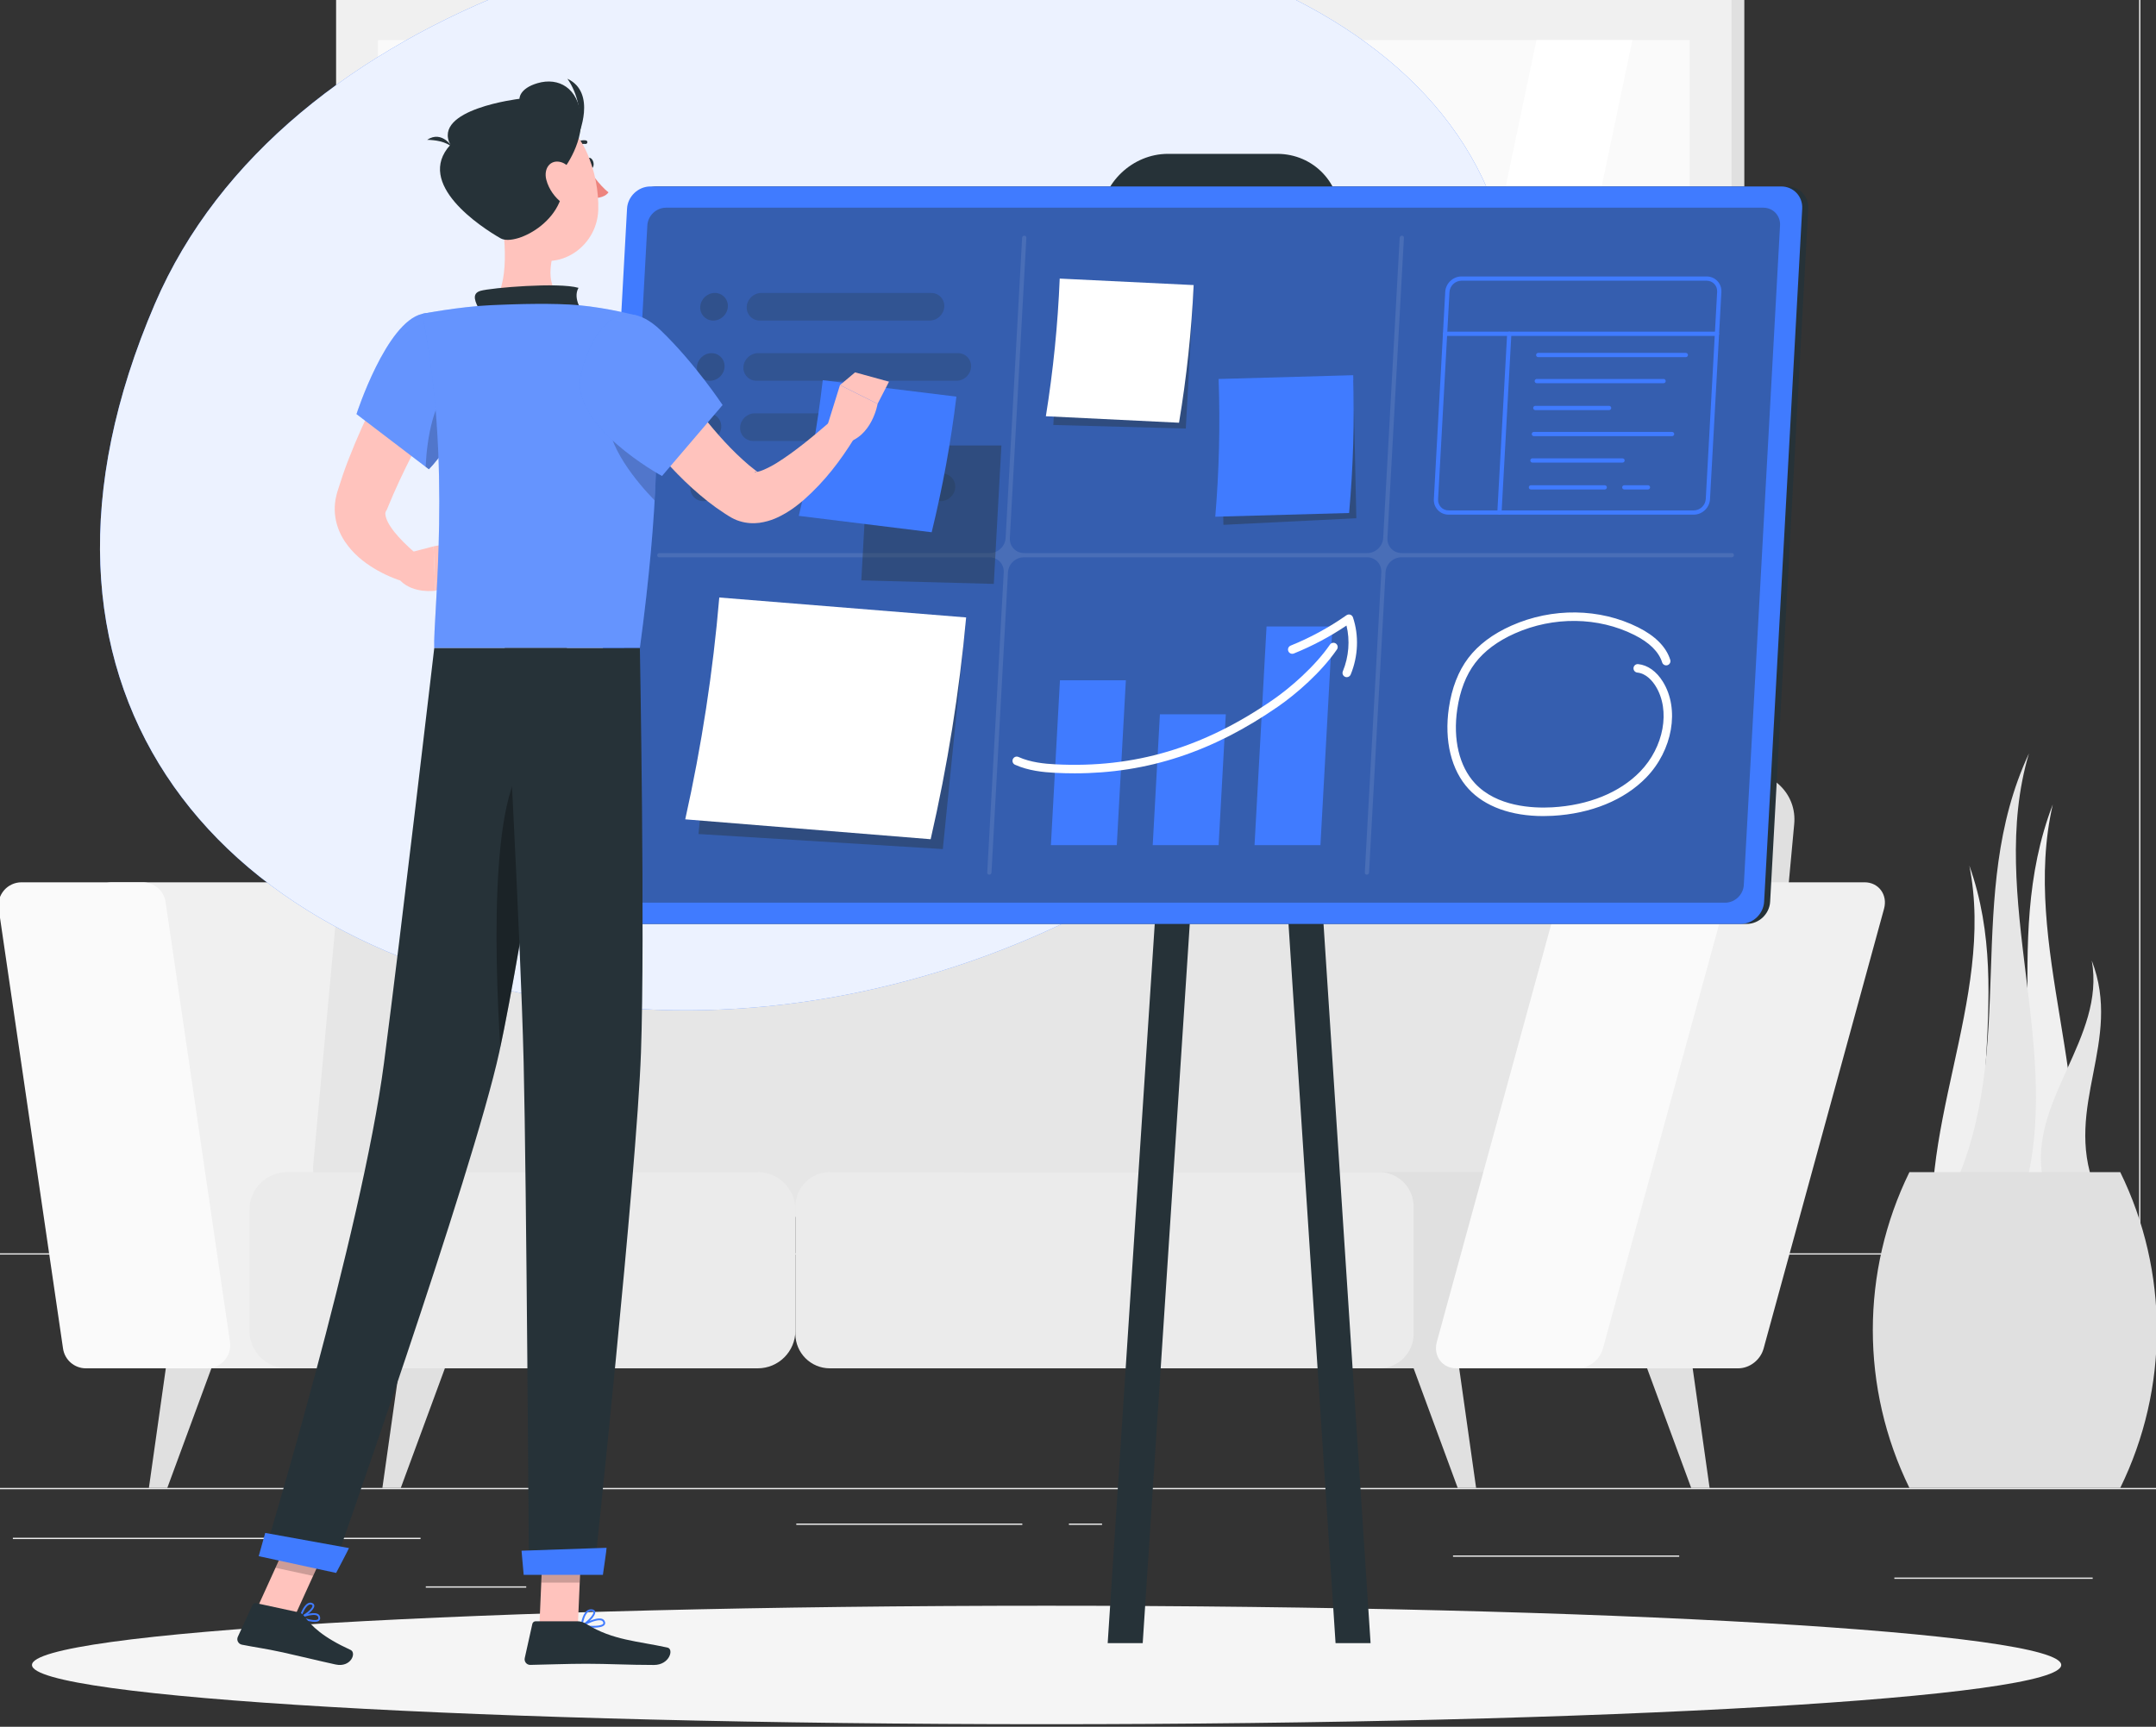 <svg width="553" height="443" viewBox="0 0 553 443" fill="none" xmlns="http://www.w3.org/2000/svg">
<rect x="0" y="0" width="553" height="443" fill="#333333" stroke="none"/>
<g clip-path="url(#clip0_622_895)">
<path d="M604.005 381.729H-67.112V382.065H604.005V381.729Z" fill="#EBEBEB"/>
<path d="M107.871 394.512H3.301V394.847H107.871V394.512Z" fill="#EBEBEB"/>
<path d="M536.76 404.721H485.888V405.057H536.76V404.721Z" fill="#EBEBEB"/>
<path d="M134.975 406.976H109.215V407.312H134.975V406.976Z" fill="#EBEBEB"/>
<path d="M262.219 390.869H204.244V391.205H262.219V390.869Z" fill="#EBEBEB"/>
<path d="M282.669 390.869H274.169V391.205H282.669V390.869Z" fill="#EBEBEB"/>
<path d="M430.708 399.055H372.694V399.39H430.708V399.055Z" fill="#EBEBEB"/>
<path d="M251.016 321.868H-8.167C-12.392 321.868 -15.829 318.43 -15.829 314.206V-50.119C-15.829 -54.343 -12.392 -57.78 -8.167 -57.78H251.016C255.239 -57.78 258.676 -54.343 258.676 -50.119V314.206C258.676 318.43 255.239 321.868 251.016 321.868ZM-8.167 -57.443C-12.208 -57.443 -15.493 -54.158 -15.493 -50.117V314.208C-15.493 318.248 -12.208 321.533 -8.167 321.533H251.016C255.055 321.533 258.341 318.248 258.341 314.208V-50.119C258.341 -54.158 255.055 -57.445 251.016 -57.445L-8.167 -57.443Z" fill="#EBEBEB"/>
<path d="M541.336 321.868H282.153C277.929 321.868 274.493 318.43 274.493 314.206V-50.119C274.493 -54.343 277.931 -57.78 282.153 -57.78H541.336C545.561 -57.78 548.997 -54.343 548.997 -50.119V314.206C548.999 318.43 545.561 321.868 541.336 321.868ZM282.153 -57.443C278.115 -57.443 274.829 -54.158 274.829 -50.117V314.208C274.829 318.248 278.115 321.533 282.153 321.533H541.336C545.376 321.533 548.662 318.248 548.662 314.208V-50.119C548.662 -54.158 545.376 -57.445 541.336 -57.445L282.153 -57.443Z" fill="#EBEBEB"/>
<path d="M111.227 351.045H45.28C42.341 351.045 39.846 348.888 39.42 345.979L22.912 233.134C22.39 229.559 25.16 226.354 28.772 226.354H94.719C97.658 226.354 100.153 228.511 100.579 231.42L117.086 344.265C117.609 347.838 114.839 351.045 111.227 351.045Z" fill="#F0F0F0"/>
<path d="M53.124 351.044H22.029C19.089 351.044 16.594 348.887 16.169 345.979L-0.338 233.135C-0.86 229.56 1.91 226.355 5.522 226.355H36.616C39.556 226.355 42.051 228.512 42.476 231.421L58.983 344.266C59.507 347.838 56.736 351.044 53.124 351.044Z" fill="#FAFAFA"/>
<path d="M446.727 197.755H126.195C118.055 197.755 110.89 203.86 110.193 211.39L102.126 298.515C101.429 306.045 107.463 312.15 115.604 312.15H436.136C444.276 312.15 451.441 306.045 452.138 298.515L460.205 211.39C460.901 203.86 454.868 197.755 446.727 197.755Z" fill="#E0E0E0"/>
<path d="M424.97 197.755H104.438C96.297 197.755 89.132 203.86 88.436 211.39L80.369 298.515C79.671 306.045 85.706 312.15 93.846 312.15H414.378C422.519 312.15 429.684 306.045 430.38 298.515L438.447 211.39C439.144 203.86 433.11 197.755 424.97 197.755Z" fill="#E6E6E6"/>
<path d="M63.972 341.388V310.367C63.972 305.033 68.296 300.71 73.629 300.71H194.355C199.688 300.71 204.013 305.033 204.013 310.367V341.388C204.013 346.722 199.689 351.045 194.355 351.045H73.629C68.296 351.045 63.972 346.722 63.972 341.388Z" fill="#EBEBEB"/>
<path d="M238.538 342.208V309.549C238.538 304.668 242.494 300.711 247.375 300.711H388.273C393.153 300.711 397.11 304.668 397.11 309.549V342.208C397.11 347.088 393.153 351.045 388.273 351.045H247.375C242.494 351.045 238.538 347.088 238.538 342.208Z" fill="#E0E0E0"/>
<path d="M204.011 342.208V309.549C204.011 304.668 207.968 300.711 212.849 300.711H353.747C358.627 300.711 362.584 304.668 362.584 309.549V342.208C362.584 347.088 358.627 351.045 353.747 351.045H212.849C207.968 351.045 204.011 347.088 204.011 342.208Z" fill="#EBEBEB"/>
<path d="M445.844 351.045H396.786C393.174 351.045 390.811 347.84 391.79 344.265L422.687 231.42C423.483 228.511 426.253 226.354 429.192 226.354H478.251C481.863 226.354 484.225 229.559 483.247 233.134L452.35 345.978C451.554 348.888 448.784 351.045 445.844 351.045Z" fill="#F0F0F0"/>
<path d="M404.628 351.045H373.534C369.922 351.045 367.56 347.84 368.538 344.265L399.435 231.42C400.231 228.511 403.001 226.354 405.941 226.354H437.035C440.647 226.354 443.009 229.559 442.031 233.134L411.134 345.978C410.338 348.888 407.569 351.045 404.628 351.045Z" fill="#FAFAFA"/>
<path d="M378.613 381.728H373.894L362.584 351.045H374.275L378.613 381.728Z" fill="#E0E0E0"/>
<path d="M438.502 381.728H433.783L422.473 351.045H434.164L438.502 381.728Z" fill="#E0E0E0"/>
<path d="M98.08 381.728H102.799L114.107 351.045H102.418L98.08 381.728Z" fill="#E0E0E0"/>
<path d="M38.191 381.728H42.91L54.219 351.045H42.529L38.191 381.728Z" fill="#E0E0E0"/>
<path d="M447.408 -0.447H89.485V127.214H447.408V-0.447Z" fill="#E0E0E0"/>
<path d="M444.127 -0.447H86.205V127.214H444.127V-0.447Z" fill="#F0F0F0"/>
<path d="M433.389 116.476V10.291L96.942 10.291V116.476L433.389 116.476Z" fill="#FAFAFA"/>
<path d="M265.165 95.223C282.75 95.223 297.005 80.968 297.005 63.383C297.005 45.798 282.75 31.543 265.165 31.543C247.58 31.543 233.324 45.798 233.324 63.383C233.324 80.968 247.58 95.223 265.165 95.223Z" fill="#F0F0F0"/>
<path d="M151.558 116.476L173.858 10.291H223.072L200.774 116.476H151.558Z" fill="white"/>
<path d="M221.54 116.476L243.839 10.291H268.447L246.148 116.476H221.54Z" fill="white"/>
<path d="M371.79 116.476L394.09 10.291H418.698L396.399 116.476H371.79Z" fill="white"/>
<path d="M526.529 206.385C518.177 242.576 538.606 279.957 530.255 316.148C527.498 316.034 524.742 315.918 521.985 315.804C519.228 315.69 516.471 315.575 513.716 315.46C527.58 279.499 512.663 242.346 526.529 206.385Z" fill="#F0F0F0"/>
<path d="M505.127 222.08C511.969 256.68 490.008 291.278 496.849 325.879C499.609 325.879 502.367 325.879 505.127 325.879C507.885 325.879 510.645 325.879 513.404 325.879C501.044 291.277 517.487 256.68 505.127 222.08Z" fill="#F0F0F0"/>
<path d="M520.404 193.311C509.457 230.21 529.806 270.03 518.86 306.929C515.863 306.649 512.865 306.37 509.867 306.089C506.87 305.808 503.872 305.529 500.875 305.249C517.816 268.91 503.462 229.65 520.404 193.311Z" fill="#E6E6E6"/>
<path d="M536.53 246.444C540.061 266.397 520.372 282.086 523.903 302.038C526.127 302.446 528.351 302.854 530.575 303.264C532.8 303.672 535.024 304.08 537.248 304.489C529.269 283.719 544.509 267.214 536.53 246.444Z" fill="#E6E6E6"/>
<path d="M543.829 300.711C525.804 300.711 507.779 300.711 489.754 300.711C477.235 326.266 477.235 356.174 489.754 381.729C507.779 381.729 525.804 381.729 543.829 381.729C556.348 356.174 556.348 326.266 543.829 300.711Z" fill="#E0E0E0"/>
<path d="M39.729 77.946C105.512 -75.044 475.693 -50.267 369.066 147.896C328.255 223.741 234.031 269.238 148.295 257.309C52.785 244.02 -1.815 174.565 39.729 77.946Z" fill="#407BFF"/>
<path opacity="0.9" d="M39.729 77.946C105.512 -75.044 475.693 -50.267 369.066 147.896C328.255 223.741 234.031 269.238 148.295 257.309C52.785 244.02 -1.815 174.565 39.729 77.946Z" fill="white"/>
<path d="M268.447 442.348C412.176 442.348 528.691 435.543 528.691 427.15C528.691 418.756 412.176 411.952 268.447 411.952C124.718 411.952 8.203 418.756 8.203 427.15C8.203 435.543 124.718 442.348 268.447 442.348Z" fill="#F5F5F5"/>
<path d="M448.032 237.032H157.979C154.852 237.032 152.435 234.473 152.606 231.346L162.375 53.52C162.547 50.393 165.246 47.834 168.374 47.834H458.426C461.553 47.834 463.971 50.393 463.799 53.52L454.03 231.346C453.858 234.473 451.159 237.032 448.032 237.032Z" fill="#263238"/>
<path d="M326.02 78.076H297.982C288.634 78.076 281.403 70.438 281.916 61.103L282.2 55.915C282.697 46.87 290.516 39.47 299.574 39.47H327.593C336.953 39.47 344.19 47.116 343.676 56.462L343.393 61.632C342.898 70.676 335.079 78.076 326.02 78.076Z" fill="#263238"/>
<path d="M351.544 421.545H342.561L317.83 43.431H326.814L351.544 421.545Z" fill="#263238"/>
<path d="M284.116 421.545H293.099L317.83 43.431H308.846L284.116 421.545Z" fill="#263238"/>
<path d="M446.488 237.032H156.436C153.308 237.032 150.891 234.473 151.063 231.346L160.832 53.52C161.004 50.393 163.703 47.834 166.829 47.834H456.881C460.009 47.834 462.426 50.393 462.254 53.52L452.486 231.346C452.314 234.473 449.614 237.032 446.488 237.032Z" fill="#407BFF"/>
<path opacity="0.4" d="M161.038 231.583C158.535 231.583 156.609 229.547 156.747 227.042L166.042 57.824C166.179 55.321 168.328 53.283 170.833 53.283H452.279C454.782 53.283 456.707 55.321 456.57 57.824L447.275 227.042C447.137 229.545 444.989 231.583 442.486 231.583H161.038Z" fill="#263238"/>
<path opacity="0.1" d="M444.229 141.887H359.512C357.382 141.887 355.749 140.16 355.866 138.03L360.097 61.004C360.113 60.704 359.883 60.459 359.581 60.459C359.279 60.459 359.023 60.704 359.007 61.004L354.776 138.03C354.659 140.16 352.837 141.887 350.707 141.887H262.668C260.538 141.887 258.906 140.16 259.023 138.03L263.253 61.004C263.27 60.704 263.04 60.459 262.738 60.459C262.436 60.459 262.18 60.704 262.164 61.004L257.933 138.03C257.816 140.16 255.995 141.887 253.863 141.887H169.145C168.845 141.887 168.587 142.132 168.571 142.432C168.555 142.733 168.784 142.977 169.086 142.977H253.804C255.934 142.977 257.566 144.705 257.45 146.835L253.219 223.86C253.203 224.161 253.432 224.405 253.734 224.405C254.035 224.405 254.293 224.161 254.309 223.86L258.54 146.835C258.656 144.705 260.479 142.977 262.609 142.977H350.648C352.778 142.977 354.41 144.705 354.293 146.835L350.062 223.86C350.046 224.161 350.276 224.405 350.578 224.405C350.878 224.405 351.136 224.161 351.152 223.86L355.383 146.835C355.5 144.705 357.322 142.977 359.453 142.977H444.17C444.471 142.977 444.729 142.733 444.745 142.432C444.761 142.132 444.53 141.887 444.229 141.887Z" fill="white"/>
<path opacity="0.4" d="M306.102 74.421H272.073L270.171 109.029L304.151 109.938L306.102 74.421Z" fill="#263238"/>
<path d="M302.412 108.45C291.028 107.896 279.643 107.34 268.257 106.786C270.147 95.022 271.332 83.231 271.81 71.472C283.263 72.026 294.715 72.58 306.165 73.136C305.621 84.895 304.369 96.69 302.412 108.45Z" fill="white"/>
<path opacity="0.4" d="M347.124 97.54L313.052 100.139L313.799 134.646L347.891 132.954L347.124 97.54Z" fill="#263238"/>
<path d="M346.036 131.609C334.596 131.927 323.153 132.245 311.711 132.563C312.703 120.739 312.986 108.941 312.563 97.229C324.073 96.905 335.582 96.58 347.088 96.258C347.444 107.977 347.093 119.784 346.036 131.609Z" fill="#407BFF"/>
<path opacity="0.4" d="M247.611 160.483L184.792 158.084L179.155 213.968L241.826 217.833L247.611 160.483Z" fill="#263238"/>
<path d="M238.708 215.303C217.728 213.602 196.744 211.9 175.76 210.2C179.973 191.293 182.886 172.29 184.49 153.289C205.599 154.994 226.704 156.698 247.807 158.404C246.08 177.404 243.042 196.406 238.708 215.303Z" fill="white"/>
<g opacity="0.3">
<path d="M182.956 82.241C181.008 82.241 179.502 80.647 179.608 78.698C179.716 76.751 181.396 75.156 183.345 75.156C185.293 75.156 186.799 76.749 186.692 78.698C186.585 80.647 184.903 82.241 182.956 82.241Z" fill="#263238"/>
<path opacity="0.8" d="M238.465 82.241H194.877C192.93 82.241 191.424 80.647 191.53 78.698C191.637 76.751 193.318 75.156 195.267 75.156H238.854C240.802 75.156 242.308 76.749 242.202 78.698C242.094 80.647 240.413 82.241 238.465 82.241Z" fill="#263238"/>
<path d="M182.107 97.684C180.16 97.684 178.654 96.091 178.76 94.144C178.867 92.196 180.548 90.602 182.495 90.602C184.443 90.602 185.949 92.195 185.843 94.144C185.737 96.091 184.055 97.684 182.107 97.684Z" fill="#263238"/>
<path opacity="0.8" d="M245.336 97.684H194.029C192.082 97.684 190.576 96.091 190.683 94.144C190.79 92.196 192.471 90.602 194.418 90.602H245.725C247.673 90.602 249.179 92.195 249.073 94.144C248.964 96.091 247.284 97.684 245.336 97.684Z" fill="#263238"/>
<path d="M181.259 113.129C179.312 113.129 177.806 111.536 177.912 109.587C178.019 107.639 179.7 106.044 181.648 106.044C183.596 106.044 185.102 107.638 184.996 109.587C184.889 111.536 183.207 113.129 181.259 113.129Z" fill="#263238"/>
<path opacity="0.8" d="M218.153 113.129H193.181C191.233 113.129 189.727 111.536 189.833 109.587C189.941 107.639 191.621 106.044 193.569 106.044H218.541C220.488 106.044 221.994 107.638 221.888 109.587C221.781 111.536 220.101 113.129 218.153 113.129Z" fill="#263238"/>
<path opacity="0.8" d="M241.277 128.574H216.305C214.357 128.574 212.851 126.98 212.957 125.031C213.065 123.084 214.745 121.489 216.694 121.489H241.666C243.614 121.489 245.12 123.082 245.014 125.031C244.906 126.98 243.226 128.574 241.277 128.574Z" fill="#263238"/>
<path d="M180.411 128.574C178.463 128.574 176.957 126.98 177.063 125.031C177.171 123.084 178.851 121.489 180.799 121.489C182.746 121.489 184.252 123.082 184.146 125.031C184.04 126.98 182.358 128.574 180.411 128.574Z" fill="#263238"/>
<path opacity="0.8" d="M203.865 128.574H192.333C190.385 128.574 188.879 126.98 188.985 125.031C189.093 123.084 190.773 121.489 192.721 121.489H204.253C206.201 121.489 207.707 123.082 207.601 125.031C207.493 126.98 205.813 128.574 203.865 128.574Z" fill="#263238"/>
</g>
<path d="M288.775 174.532H271.872L269.549 216.823H286.451L288.775 174.532Z" fill="#407BFF"/>
<path d="M314.411 183.25H297.508L295.665 216.824H312.567L314.411 183.25Z" fill="#407BFF"/>
<path d="M341.765 160.73H324.862L321.781 216.825H338.683L341.765 160.73Z" fill="#407BFF"/>
<path d="M275.634 198.397C273.96 198.397 272.273 198.353 270.566 198.265C267.614 198.114 263.785 197.741 260.341 196.192C259.792 195.945 259.548 195.299 259.795 194.75C260.041 194.201 260.686 193.957 261.235 194.202C264.347 195.602 267.916 195.945 270.677 196.087C290.957 197.13 308.716 191.848 326.589 179.466C330.851 176.514 337.213 171.053 341.123 165.378C341.464 164.881 342.143 164.758 342.638 165.099C343.134 165.44 343.259 166.119 342.918 166.614C338.847 172.527 332.455 178.055 327.831 181.258C311.044 192.888 294.333 198.397 275.634 198.397Z" fill="white"/>
<path d="M345.434 173.729C345.296 173.729 345.155 173.702 345.018 173.646C344.461 173.416 344.198 172.779 344.428 172.223C345.971 168.486 346.296 164.285 345.366 160.484C341.118 163.34 336.582 165.749 331.863 167.653C331.303 167.877 330.67 167.608 330.444 167.05C330.219 166.492 330.489 165.857 331.047 165.631C336.078 163.602 340.895 160.981 345.363 157.841C345.644 157.644 346.002 157.59 346.328 157.697C346.656 157.805 346.912 158.058 347.022 158.385C348.589 163.025 348.377 168.372 346.441 173.057C346.268 173.475 345.863 173.729 345.434 173.729Z" fill="white"/>
<path d="M434.439 132.034H371.564C370.497 132.034 369.514 131.617 368.797 130.86C368.079 130.101 367.715 129.094 367.774 128.026L370.694 74.872C370.813 72.695 372.683 70.925 374.86 70.925H437.736C438.803 70.925 439.785 71.342 440.502 72.099C441.22 72.858 441.584 73.864 441.525 74.933L438.605 128.085C438.486 130.262 436.616 132.034 434.439 132.034ZM374.861 72.015C373.253 72.015 371.872 73.323 371.784 74.933L368.864 128.085C368.823 128.852 369.08 129.571 369.589 130.111C370.098 130.647 370.799 130.944 371.564 130.944H434.439C436.047 130.944 437.428 129.635 437.517 128.026L440.436 74.872C440.478 74.106 440.22 73.386 439.711 72.848C439.203 72.311 438.502 72.015 437.737 72.015H374.861Z" fill="#407BFF"/>
<path d="M440.391 86.175H370.65C370.349 86.175 370.105 85.931 370.105 85.63C370.105 85.33 370.349 85.085 370.65 85.085H440.391C440.691 85.085 440.936 85.33 440.936 85.63C440.936 85.931 440.693 86.175 440.391 86.175Z" fill="#407BFF"/>
<path d="M384.598 132.034C384.587 132.034 384.578 132.034 384.567 132.033C384.267 132.017 384.037 131.759 384.053 131.458L386.572 85.601C386.589 85.3 386.842 85.065 387.147 85.087C387.448 85.103 387.677 85.361 387.661 85.661L385.142 131.52C385.126 131.809 384.885 132.034 384.598 132.034Z" fill="#407BFF"/>
<path d="M432.403 91.624H394.54C394.239 91.624 393.995 91.38 393.995 91.079C393.995 90.778 394.239 90.534 394.54 90.534H432.403C432.704 90.534 432.948 90.778 432.948 91.079C432.948 91.38 432.704 91.624 432.403 91.624Z" fill="#407BFF"/>
<path d="M426.699 98.312H394.172C393.872 98.312 393.627 98.067 393.627 97.767C393.627 97.466 393.872 97.222 394.172 97.222H426.699C426.999 97.222 427.243 97.466 427.243 97.767C427.243 98.067 426.999 98.312 426.699 98.312Z" fill="#407BFF"/>
<path d="M412.726 105.211H393.794C393.493 105.211 393.249 104.967 393.249 104.667C393.249 104.366 393.493 104.122 393.794 104.122H412.726C413.027 104.122 413.271 104.366 413.271 104.667C413.271 104.967 413.027 105.211 412.726 105.211Z" fill="#407BFF"/>
<path d="M416.165 118.677H393.054C392.753 118.677 392.509 118.433 392.509 118.132C392.509 117.832 392.753 117.587 393.054 117.587H416.165C416.465 117.587 416.71 117.832 416.71 118.132C416.71 118.434 416.465 118.677 416.165 118.677Z" fill="#407BFF"/>
<path d="M411.606 125.577H392.674C392.374 125.577 392.129 125.333 392.129 125.032C392.129 124.732 392.374 124.487 392.674 124.487H411.606C411.907 124.487 412.151 124.732 412.151 125.032C412.151 125.333 411.907 125.577 411.606 125.577Z" fill="#407BFF"/>
<path d="M422.689 125.577H416.622C416.322 125.577 416.077 125.333 416.077 125.032C416.077 124.732 416.322 124.487 416.622 124.487H422.689C422.99 124.487 423.234 124.732 423.234 125.032C423.234 125.333 422.99 125.577 422.689 125.577Z" fill="#407BFF"/>
<path d="M428.88 111.898H393.426C393.125 111.898 392.881 111.654 392.881 111.353C392.881 111.052 393.125 110.808 393.426 110.808H428.88C429.18 110.808 429.425 111.052 429.425 111.353C429.425 111.654 429.18 111.898 428.88 111.898Z" fill="#407BFF"/>
<path d="M395.83 209.364C387.615 209.364 380.885 206.936 376.704 202.421C372.241 197.601 370.39 190.02 371.624 181.623C372.38 176.479 374.06 172.164 376.62 168.795C379.189 165.415 382.904 162.629 387.664 160.512C398.165 155.841 410.32 156.005 420.18 160.951C424.599 163.167 427.367 165.971 428.41 169.284C428.591 169.857 428.271 170.469 427.697 170.65C427.122 170.831 426.512 170.512 426.331 169.937C425.472 167.208 423.073 164.839 419.202 162.899C409.92 158.242 398.46 158.096 388.548 162.504C384.128 164.47 380.699 167.03 378.354 170.114C376.02 173.185 374.48 177.165 373.778 181.939C372.64 189.681 374.288 196.607 378.301 200.94C383.878 206.964 393.112 207.395 398.12 207.12C407.429 206.604 415.438 203.352 420.672 197.963C426.792 191.661 428.509 182.233 424.664 176.034C423.919 174.832 422.316 172.783 419.962 172.548C419.363 172.489 418.925 171.955 418.986 171.356C419.045 170.757 419.583 170.324 420.178 170.38C422.614 170.623 424.864 172.223 426.516 174.886C430.873 181.91 429.032 192.484 422.237 199.484C416.62 205.266 408.099 208.751 398.242 209.298C397.426 209.341 396.62 209.364 395.83 209.364Z" fill="white"/>
<path d="M117.203 95.748L113.332 102.493L109.538 109.382C107.041 113.984 104.654 118.624 102.476 123.287C101.391 125.626 100.359 127.953 99.417 130.293L99.242 130.715C99.227 130.749 99.209 130.782 99.186 130.816C99.125 130.884 99.105 130.943 99.07 131.001C98.998 131.119 98.951 131.233 98.888 131.386C98.787 131.688 98.826 132.205 99.049 132.891C99.476 134.284 100.736 136.102 102.282 137.792C103.798 139.493 105.759 141.233 107.524 142.759L104.378 149.461C102.779 149.005 101.449 148.544 100.039 147.928C98.646 147.34 97.292 146.629 95.942 145.826C93.275 144.179 90.596 142.143 88.377 138.81C87.298 137.142 86.373 135.078 86.01 132.688C85.845 131.499 85.786 130.254 85.939 129.04C86.008 128.431 86.096 127.825 86.248 127.251L86.467 126.379L86.632 125.848C87.495 123.103 88.388 120.388 89.436 117.769C91.476 112.501 93.774 107.41 96.281 102.455C97.534 99.975 98.833 97.526 100.2 95.114C101.576 92.682 102.916 90.334 104.49 87.883L117.203 95.748Z" fill="#FFC3BD"/>
<path d="M104.156 142.002L111.21 140.169L111.614 151.555C111.614 151.555 106.097 152.375 102.719 149L104.156 142.002Z" fill="#FFC3BD"/>
<path d="M121.202 138.25L119.612 148.247L111.612 151.556L111.208 140.169L121.202 138.25Z" fill="#FFC3BD"/>
<path d="M150.375 42.088C150.533 42.867 151.074 43.415 151.584 43.312C152.094 43.208 152.377 42.493 152.219 41.713C152.06 40.933 151.519 40.386 151.009 40.489C150.501 40.594 150.216 41.309 150.375 42.088Z" fill="#263238"/>
<path d="M151.003 43.43C151.003 43.43 153.688 47.566 156.08 49.338C154.963 50.906 152.499 50.794 152.499 50.794L151.003 43.43Z" fill="#ED847E"/>
<path d="M146.642 38.341C146.529 38.341 146.415 38.3 146.325 38.218C146.136 38.042 146.124 37.747 146.299 37.557C148.054 35.659 150.181 35.996 150.272 36.012C150.526 36.055 150.698 36.297 150.655 36.551C150.611 36.804 150.368 36.973 150.118 36.933C150.048 36.922 148.384 36.678 146.984 38.191C146.893 38.291 146.768 38.341 146.642 38.341Z" fill="#263238"/>
<path d="M128.173 53.051C129.587 60.264 130.998 73.482 125.951 78.296C125.951 78.296 127.923 85.613 141.327 85.613C156.066 85.613 148.371 78.297 148.371 78.297C140.327 76.376 140.535 70.407 141.936 64.803L128.173 53.051Z" fill="#FFC3BD"/>
<path d="M123.044 79.634C121.966 77.63 120.78 75.336 123.235 74.618C125.935 73.828 143.282 72.362 148.379 73.845C146.812 76.63 149.463 80.053 149.463 80.053L123.044 79.634Z" fill="#263238"/>
<path d="M79.377 415.933C80.366 416.146 81.355 416.204 81.832 415.799C82.032 415.628 82.233 415.302 82.059 414.714C81.968 414.405 81.765 414.173 81.457 414.027C80.126 413.391 77.067 414.639 76.935 414.691C76.851 414.726 76.794 414.808 76.792 414.901C76.789 414.993 76.84 415.078 76.923 415.118C77.391 415.342 78.384 415.717 79.377 415.933ZM80.981 414.356C81.082 414.377 81.174 414.408 81.255 414.447C81.44 414.536 81.557 414.666 81.61 414.846C81.735 415.266 81.58 415.399 81.529 415.442C80.998 415.893 79.029 415.477 77.643 414.922C78.584 414.591 80.106 414.167 80.981 414.356Z" fill="#407BFF"/>
<path d="M76.976 415.135C77.013 415.143 77.052 415.141 77.091 415.131C78.205 414.804 80.591 413.111 80.62 411.992C80.625 411.79 80.554 411.422 80.023 411.237C79.678 411.116 79.33 411.145 78.988 411.32C77.67 411.992 76.838 414.724 76.803 414.839C76.778 414.921 76.8 415.01 76.86 415.071C76.891 415.104 76.932 415.125 76.976 415.135ZM79.766 411.649C79.8 411.656 79.835 411.666 79.868 411.678C80.157 411.779 80.153 411.92 80.152 411.98C80.135 412.641 78.561 413.971 77.407 414.509C77.695 413.721 78.354 412.167 79.199 411.736C79.392 411.637 79.578 411.609 79.766 411.649Z" fill="#407BFF"/>
<path d="M152.178 417.587C153.444 417.587 154.667 417.412 155.076 416.844C155.22 416.646 155.333 416.306 155.056 415.824C154.902 415.553 154.652 415.369 154.317 415.278C152.675 414.832 149.23 416.796 149.083 416.879C148.999 416.928 148.953 417.023 148.969 417.12C148.985 417.216 149.059 417.291 149.154 417.312C149.783 417.435 150.999 417.587 152.178 417.587ZM153.742 415.674C153.907 415.674 154.059 415.69 154.193 415.728C154.409 415.787 154.558 415.893 154.651 416.054C154.816 416.344 154.756 416.487 154.697 416.571C154.237 417.208 151.745 417.223 149.913 416.964C150.826 416.494 152.589 415.674 153.742 415.674Z" fill="#407BFF"/>
<path d="M149.2 417.315C149.232 417.315 149.264 417.308 149.295 417.295C150.486 416.76 152.843 414.628 152.663 413.514C152.62 413.252 152.435 412.926 151.793 412.861C151.314 412.813 150.88 412.947 150.498 413.261C149.243 414.291 148.978 416.947 148.966 417.06C148.958 417.142 148.995 417.223 149.063 417.272C149.103 417.3 149.152 417.315 149.2 417.315ZM151.605 413.318C151.651 413.318 151.698 413.32 151.746 413.324C152.166 413.367 152.193 413.532 152.201 413.587C152.31 414.256 150.707 415.932 149.493 416.662C149.619 415.887 149.97 414.297 150.794 413.622C151.043 413.417 151.309 413.318 151.605 413.318Z" fill="#407BFF"/>
<path d="M138.356 417.081H148.218L149.199 394.246H139.339L138.356 417.081Z" fill="#FFC3BD"/>
<path d="M65.984 412.515L75.622 414.602L85.296 393.333L75.659 391.246L65.984 412.515Z" fill="#FFC3BD"/>
<path d="M76.548 413.635L65.721 411.292C65.327 411.206 64.927 411.406 64.759 411.772L61.001 419.926C60.611 420.772 61.127 421.764 62.041 421.945C65.834 422.698 67.719 422.874 72.481 423.905C75.409 424.538 82.023 426.15 86.068 427.025C90.025 427.882 91.507 424.016 89.93 423.295C82.856 420.063 79.901 417.218 77.987 414.565C77.639 414.088 77.124 413.76 76.548 413.635Z" fill="#263238"/>
<path d="M148.152 415.938H137.383C136.98 415.938 136.631 416.219 136.543 416.612L134.595 425.377C134.394 426.286 135.084 427.147 136.014 427.131C139.898 427.066 145.512 426.837 150.393 426.837C156.102 426.837 161.032 427.149 167.727 427.149C171.775 427.149 172.899 423.056 171.203 422.686C163.489 420.999 157.192 420.818 150.525 416.708C149.803 416.261 149.003 415.938 148.152 415.938Z" fill="#263238"/>
<path d="M108.297 80.525C99.056 82.645 91.436 106.237 91.436 106.237L109.995 120.383C109.995 120.383 116.807 113.96 119.837 102.159C123.013 89.793 117.746 78.359 108.297 80.525Z" fill="#407BFF"/>
<path opacity="0.2" d="M108.297 80.525C99.056 82.645 91.436 106.237 91.436 106.237L109.995 120.383C109.995 120.383 116.807 113.96 119.837 102.159C123.013 89.793 117.746 78.359 108.297 80.525Z" fill="#FAFAFA"/>
<path opacity="0.2" d="M116.217 97.875C111.197 102.841 109.56 111.888 109.171 119.753L109.989 120.384C109.989 120.384 116.808 113.955 119.841 102.157C120.029 101.418 120.19 100.68 120.325 99.956L116.217 97.875Z" fill="black"/>
<path d="M163.538 81.033C163.538 81.033 174.033 92.887 164.122 166.261C148.231 166.261 119.114 166.261 111.381 166.261C111.018 158.164 116.105 118.67 108.297 80.524C108.297 80.524 117.337 78.709 125.953 78.295C132.692 77.97 142.447 77.755 148.372 78.296C156.181 79.009 163.538 81.033 163.538 81.033Z" fill="#407BFF"/>
<path opacity="0.2" d="M163.538 81.033C163.538 81.033 174.033 92.887 164.122 166.261C148.231 166.261 119.114 166.261 111.381 166.261C111.018 158.164 116.105 118.67 108.297 80.524C108.297 80.524 117.337 78.709 125.953 78.295C132.692 77.97 142.447 77.755 148.372 78.296C156.181 79.009 163.538 81.033 163.538 81.033Z" fill="#FAFAFA"/>
<path opacity="0.2" d="M168.148 103.46L167.947 103.285L155.961 106.158C155.276 114.265 163.612 123.956 167.907 128.385C168.497 118.036 168.484 109.876 168.148 103.46Z" fill="black"/>
<path opacity="0.2" d="M149.197 394.253L148.692 406.023H138.827L139.332 394.253H149.197Z" fill="black"/>
<path opacity="0.2" d="M75.655 391.253L85.296 393.34L80.303 404.302L70.663 402.215L75.655 391.253Z" fill="black"/>
<path d="M124.043 45.72C126.575 55.172 127.578 60.833 133.411 64.763C142.186 70.676 153.11 63.891 153.452 53.871C153.76 44.852 149.565 30.909 139.422 29.005C129.428 27.13 121.51 36.268 124.043 45.72Z" fill="#FFC3BD"/>
<path d="M128.383 61.134C132.402 63.434 147.055 55.747 144.046 44.097C144.046 44.097 149.628 37.384 148.997 29.976C148.366 22.569 143.282 19.746 137.873 21.335C133.105 22.736 133.244 25.347 133.244 25.347C133.244 25.347 110.71 27.999 115.519 37.159C106.348 47.158 123.367 58.263 128.383 61.134Z" fill="#263238"/>
<path d="M116.152 37.922C116.152 37.922 113.467 33.276 109.552 35.878C111.399 35.904 114.419 36.22 116.152 37.922Z" fill="#263238"/>
<path d="M148.279 34.859C148.279 34.859 153.191 23.773 145.534 20.204C148.116 23.796 149.52 29.594 148.279 34.859Z" fill="#263238"/>
<path d="M140.127 46.116C140.769 48.596 142.4 50.731 144.106 51.999C146.673 53.908 148.589 52.029 148.407 49.125C148.243 46.512 146.71 42.368 143.879 41.594C141.089 40.832 139.391 43.28 140.127 46.116Z" fill="#FFC3BD"/>
<path d="M145.412 166.262C145.412 166.262 134.222 241.618 128.079 269.849C121.351 300.765 85.278 403.047 85.278 403.047L67.626 399.226C67.626 399.226 92.85 315.872 98.497 272.652C102.834 239.453 111.381 166.262 111.381 166.262H145.412Z" fill="#263238"/>
<path d="M89.504 397.155C89.579 397.171 86.214 403.538 86.214 403.538L66.355 399.239L68.028 393.269L89.504 397.155Z" fill="#407BFF"/>
<path opacity="0.3" d="M138.34 193.111C125.401 195.647 126.77 243.901 128.327 268.718C132.058 251.176 137.521 217.418 141.253 193.459C140.394 193.03 139.427 192.896 138.34 193.111Z" fill="black"/>
<path d="M164.122 166.262C164.122 166.262 165.48 239.987 164.407 270.057C163.292 301.334 152.368 403.745 152.368 403.745H135.664C135.664 403.745 135.05 303.162 134.308 272.445C133.497 238.958 129.454 166.264 129.454 166.264H164.122V166.262Z" fill="#263238"/>
<path opacity="0.4" d="M256.854 114.285H222.826L220.925 148.893L254.904 149.802L256.854 114.285Z" fill="#263238"/>
<path d="M238.967 136.552C227.608 135.15 216.249 133.748 204.887 132.346C207.641 120.804 209.69 109.182 211.03 97.54C222.458 98.946 233.886 100.352 245.311 101.758C243.905 113.399 241.789 125.019 238.967 136.552Z" fill="#407BFF"/>
<path d="M155.581 397.09C155.658 397.09 154.639 404.025 154.639 404.025H134.319L133.77 397.836L155.581 397.09Z" fill="#407BFF"/>
<path d="M168.402 90.029C169.917 92.39 171.646 95.043 173.371 97.492C175.131 99.963 176.888 102.434 178.738 104.809C182.407 109.563 186.297 114.13 190.486 117.921C191.523 118.881 192.585 119.769 193.657 120.589L194.463 121.196C194.39 121.153 194.134 121.067 193.99 121.034C193.64 120.966 193.47 121.027 193.563 121.075C193.767 121.181 194.749 121.012 195.773 120.568C196.813 120.126 197.996 119.528 199.167 118.805C203.888 115.879 208.763 111.791 213.345 107.818L219.105 112.47C215.532 118.227 211.599 123.433 206.197 128.219C204.823 129.398 203.354 130.57 201.583 131.613C199.803 132.64 197.781 133.691 194.812 134.128C193.329 134.322 191.533 134.284 189.679 133.693C188.774 133.425 187.819 132.947 187.071 132.488L185.907 131.751C184.37 130.757 182.909 129.708 181.521 128.614C175.971 124.217 171.337 119.259 167.064 114.102C164.96 111.501 162.922 108.869 161.032 106.135C159.119 103.372 157.323 100.731 155.543 97.654L168.402 90.029Z" fill="#FFC3BD"/>
<path d="M149.032 95.948C145.878 109.167 169.798 122.113 169.798 122.113L185.334 103.91C185.334 103.91 178.261 93.191 169.461 84.745C158.592 74.314 151.432 85.885 149.032 95.948Z" fill="#407BFF"/>
<path opacity="0.2" d="M149.032 95.948C145.878 109.167 169.798 122.113 169.798 122.113L185.334 103.91C185.334 103.91 178.261 93.191 169.461 84.745C158.592 74.314 151.432 85.885 149.032 95.948Z" fill="#FAFAFA"/>
<path d="M211.783 110.567L215.45 98.792L225.101 103.601C225.101 103.601 223.694 112.193 216.67 113.683L211.783 110.567Z" fill="#FFC3BD"/>
<path d="M219.32 95.527L228.023 97.922L225.099 103.6L215.449 98.792L219.32 95.527Z" fill="#FFC3BD"/>
</g>
<defs>
<clipPath id="clip0_622_895">
<rect width="553" height="442.937" fill="white"/>
</clipPath>
</defs>
</svg>
